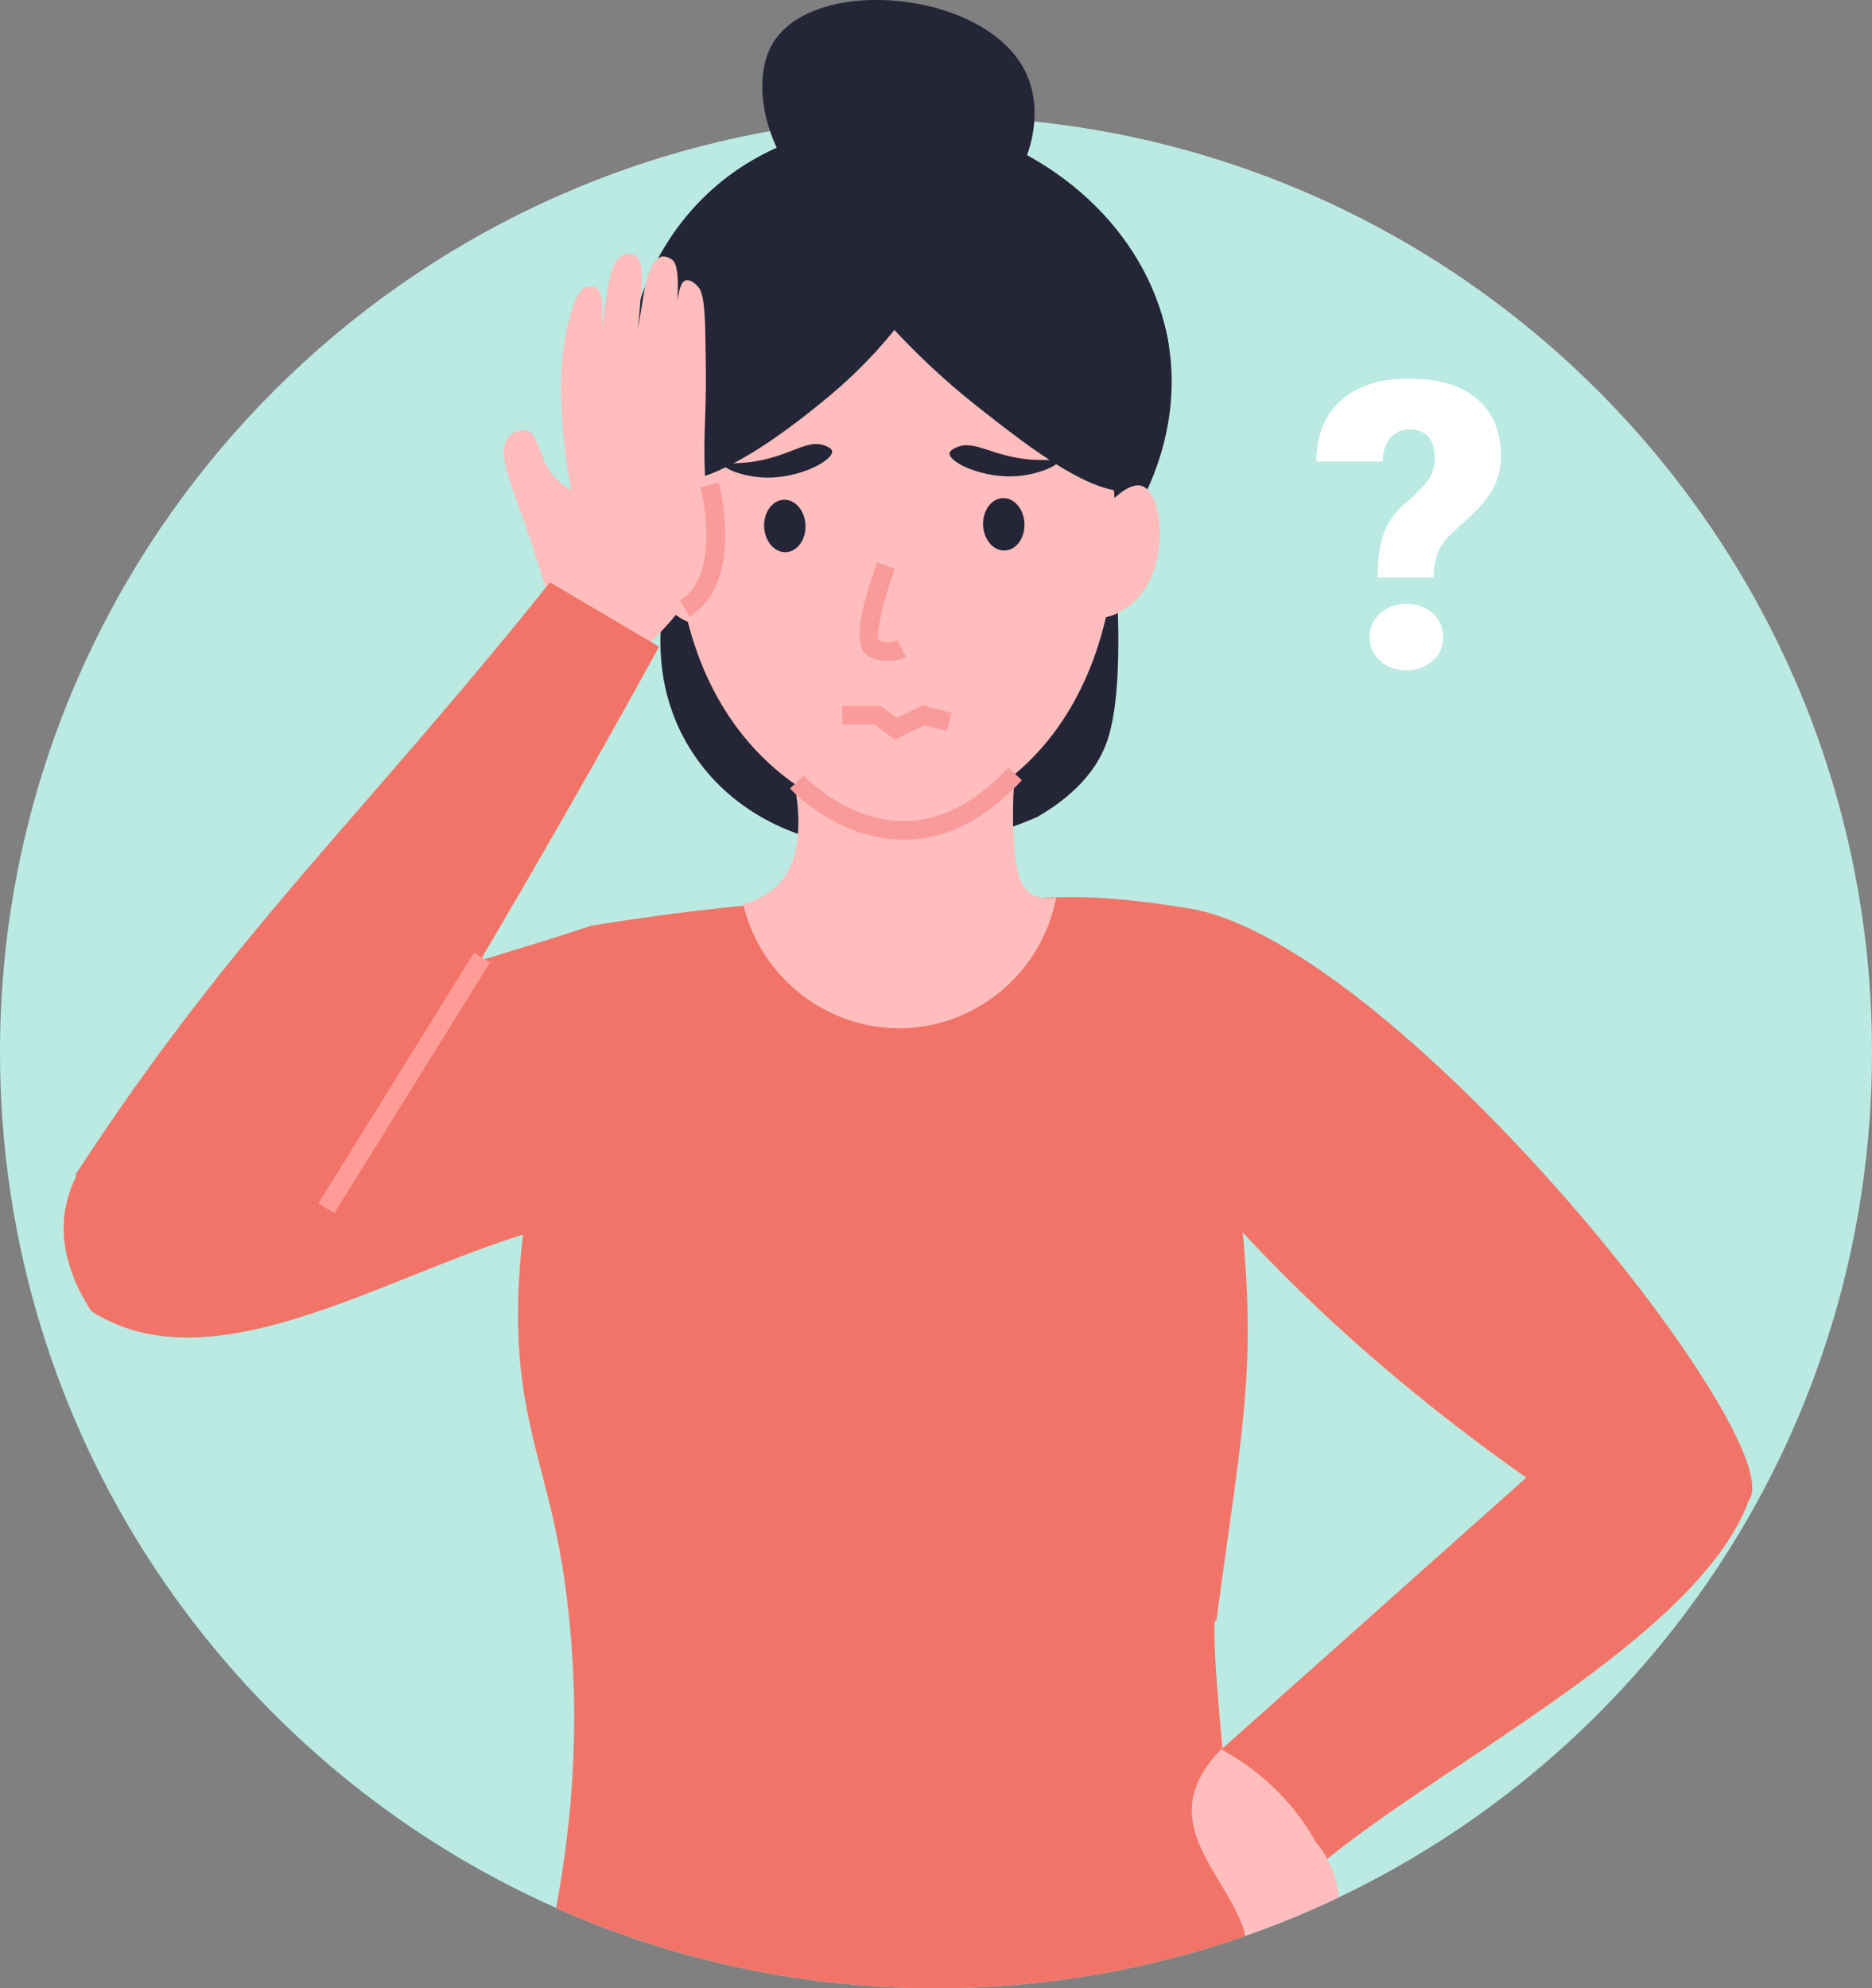 <svg xmlns="http://www.w3.org/2000/svg" id="Layer_2" viewBox="0 0 160.05 170"><rect x="0" y="0" width="160.05" height="170" fill="#808080" stroke="none"/><defs><style>.cls-1{fill:#f99b9b;}.cls-1,.cls-2,.cls-3,.cls-4,.cls-5,.cls-6,.cls-7{stroke-width:0px;}.cls-2{fill:#242537;}.cls-3{fill:#bbeae2;}.cls-4{fill:#ff9c97;}.cls-5{fill:#fff;}.cls-6{fill:#ffbdbd;}.cls-7{fill:#f27468;}</style></defs><g id="Layer_1-2"><path class="cls-3" d="m160.05,89.98c0,31.84-18.6,59.34-45.55,72.23-2.59,1.23-5.25,2.34-7.99,3.29-.03.01-.04.03-.07.03-.68.24-1.37.47-2.06.69-7.69,2.45-15.87,3.78-24.37,3.78-11.17,0-21.78-2.29-31.44-6.42-.35-.15-.69-.3-1.03-.46C19.52,150.68,0,122.6,0,89.98,0,50.62,28.42,17.9,65.86,11.21c4.59-.81,9.33-1.25,14.16-1.25,2.84,0,5.66.15,8.42.43,40.24,4.21,71.61,38.24,71.61,79.58Z"></path><path class="cls-2" d="m81.09,10.64c-.98-.16-13.49-1.96-21.72,7.06-7.09,7.76-7.95,20.19-1.63,30.05-.29.71-3.55,9.2,1.63,16.84,4.1,6.04,10.58,7.28,11.79,7.49,1.47.25,3.14.43,4.96.43,5.36.02,9.71-1.41,12.58-2.67,3.86-2.24,5.34-4.67,5.97-6.52,1.67-4.87.62-15.59.62-15.59,0,0,1.11-2.72,1.56-3.48,1.23-2.07,4.21-7.75,3.07-14.79-1.44-8.89-8.86-16.3-18.83-18.83Z"></path><path class="cls-6" d="m63.71,23.31c-7.53,11.82-9.11,32.24,2.47,42.34,2.02,1.77,5.36,4.01,10.56,5.21,2.58-.53,6.5-1.71,10.06-4.7,10.87-9.11,11.02-28.76,2.71-40.41-.67-.93-8.63-11.84-17.11-10.05-4.36.92-6.89,4.78-8.69,7.6Z"></path><path class="cls-2" d="m68.87,44.91c.04,1.24-.71,2.27-1.69,2.3-.98.03-1.8-.94-1.85-2.18-.04-1.24.71-2.27,1.69-2.3.98-.03,1.8.94,1.85,2.18Z"></path><path class="cls-2" d="m87.59,44.77c.04,1.24-.71,2.27-1.69,2.3-.98.03-1.8-.94-1.85-2.18-.04-1.24.71-2.27,1.69-2.3.98-.03,1.8.94,1.85,2.18Z"></path><path class="cls-2" d="m81.19,38.76c-.08.78,2.93,2.2,5.87,1.94,1.79-.16,3.46-.93,3.4-1.26-.05-.29-1.38.1-3.59-.31-2.52-.47-3.86-1.54-5.22-.82-.21.11-.44.24-.47.45Z"></path><path class="cls-2" d="m71.14,38.57c.13.78-2.8,2.36-5.75,2.26-1.8-.06-3.5-.74-3.46-1.07.03-.29,1.38.03,3.56-.5,2.49-.6,3.77-1.75,5.16-1.11.21.1.46.21.49.42Z"></path><path class="cls-2" d="m56.1,40.73c3.83,2.28,12.75-5.16,14.85-6.91,2.41-2.01,4.22-4,5.52-5.61,1.58,1.7,3.93,4.05,7.06,6.52,4.1,3.23,11.08,8.83,14.14,6.85.99-.64,1.29-2.11,1.88-5.04,0,0,.76-3.74.36-7.06-.74-6.23-8.86-17.94-21.65-18.61-7.83-.41-15.46,3.41-19.79,9.54-5.15,7.28-6,18.17-2.39,20.33Z"></path><path class="cls-2" d="m85.04,17.53c3.04-2.86,4.39-7.78,2.63-11.39-3.43-7.04-18.34-8.34-21.69-2.28-2.11,3.82-.03,11.26,5.64,14.66,4.3,2.58,9.86,2.34,13.41-.99Z"></path><path class="cls-6" d="m93.58,44.68c.9-1.5,2.85-3.58,4.1-3.11,1.85.71,2.37,7.2-.84,9.99-.15.13-1.99,1.7-3.26,1.09-1.65-.8-1.75-5.05,0-7.97Z"></path><path class="cls-6" d="m55.63,50.08c.9,1.5,2.85,3.58,4.1,3.11,1.85-.71,2.37-7.2-.84-9.99-.15-.13-2-1.7-3.26-1.09-1.65.8-1.75,5.05,0,7.97Z"></path><path class="cls-1" d="m75.93,56.5c-.45,0-.96-.07-1.52-.3-1.4-.55-1.19-3.28.6-8.12l1.5.56c-.98,2.65-1.61,5.43-1.4,6.12.93.32,1.6,0,1.63-.01l.74,1.42s-.64.33-1.55.33Z"></path><polygon class="cls-1" points="76.52 63.25 74.76 61.95 72.01 61.95 72.01 60.35 75.29 60.35 76.68 61.38 78.88 60.3 81.36 60.96 80.95 62.51 79.05 62 76.52 63.25"></polygon><path class="cls-7" d="m50.53,79.15c-.33,8.39-.66,16.8-1,25.19-13.59,2.48-30.26,15.07-41.72,7.77-12.35-19.22,26.86-27.54,42.72-32.96Z"></path><path class="cls-7" d="m106.38,165.02c.01.18.04.35.07.51-.68.24-1.37.47-2.06.69-7.69,2.45-15.87,3.78-24.37,3.78-11.17,0-21.78-2.29-31.44-6.42-.35-.15-.69-.3-1.03-.46,1.35-7.26,2.36-17.2.61-28.7-1.57-10.37-5.08-14.58-3.45-28.85.72-6.35,2.45-14.68,5.82-26.42,4.87-.79,9.11-1.34,13.05-1.71,7.38-.69,13.78-.73,21.62-.39,1.45.05,2.94.14,4.5.22,3.44.19,7.19.45,11.41.73,3.62,6.12,3.8,14.51,4.18,19.54.42,2.95.73,5.54.96,7.85,1.14,12.01-.12,17.33-2.26,33.21-.35-.69-.14,4.01.53,10.89,0,.05.01.09.01.15.01.08.01.15.03.23.43,4.44,1.04,9.76,1.79,15.11,0,.01,0,.03.03.04Z"></path><path class="cls-6" d="m47.25,52.37c-.97-3.45-1.9-6.23-2.6-8.21-1.18-3.33-2.2-5.73-1.14-6.83.34-.35.98-.67,1.52-.51,1.22.35.92,2.8,2.87,4.44.37.31.72.51.93.61-.74-3.84-.89-6.95-.87-9.07.03-4.17,1.19-7.65,1.82-8.07.3-.21.79-.35,1.14-.16.53.28.55,1.16.56,1.84.07,4.41-.15,6.99-.15,6.99-.21,2.46-.19,2.47-.2,2.47-.36.02.34-10.29,1.17-12.71.39-1.14.92-1.36,1.07-1.41.31-.1.72-.08,1.01.14.46.33.47,1,.49,1.95,0,.52-.16,2.45-.22,3.19-.03.4-.07.81-.12,1.23-.28,2.69-.7,5.18-1.21,7.46.6-3.73,1.2-7.45,1.81-11.18,0,0,.34-1.54.75-2.04.23-.28.42-.51.73-.57,0,0,.41-.07.9.31,1.43,1.13-1.02,13.69-1.2,13.66-.1-.02.22-.95.79-5.97.15-1.31.54-2.59.76-3.89.18-1.07.3-1.96.79-2.07.5-.11,1.05.56,1.09.61.54.68.55,2.89.59,5.53.03,2.19.05,3.28-.07,6.43-.3,7.96,1.41,10.12-.5,13.36-.6,1-1.64,2.28-1.87,2.55-1.39,1.69-2.73,2.93-3.72,3.75-2.3-1.27-4.61-2.55-6.91-3.82Z"></path><path class="cls-7" d="m6.45,100.43c13.58-20.83,24.1-30.06,40.57-50.64,3.11,1.83,6.22,3.67,9.33,5.5-8.24,15.01-15.71,27.68-21.83,37.72-11.02,20.43-20.41,25.69-28.07,7.42Z"></path><path class="cls-7" d="m85.17,77c5.88-.38,8.7-.63,17.03.76,17.91,3.8,51.14,45.66,47.31,50.53-4.3,11.78-26.51,22.55-36.82,31.3-2.67-1.73-6.91-6.71-8.26-10.02,8.69-7.74,17.38-15.49,26.06-23.23-21.53-15.18-34.01-30.87-45.32-49.34Z"></path><path class="cls-6" d="m114.5,162.21c-2.59,1.23-5.25,2.34-7.99,3.29-.04-.16-.08-.33-.14-.49-.03-.01-.03-.03-.03-.04-1.77-5.16-7.81-9.34-1.94-15.41h.01s.07.04.11.07c1.73.95,5.43,3.28,7.95,7.83.39.45.73.93,1,1.46.51.99.85,2.1,1.02,3.29Z"></path><path class="cls-6" d="m63.53,77.26c1.48,6.39,7.31,10.87,13.8,10.65,6.35-.22,11.78-4.88,12.97-11.18-.54.09-1.37.14-2.09-.3-1.07-.66-1.31-2.05-1.45-3.55-.18-1.92-.29-4.77.2-8.44-6.52.14-13.03.27-19.55.41,1.67,5.98,1.12,11.22-3.87,12.42Z"></path><path class="cls-1" d="m77.26,71.8h-.01c-5.61,0-9.55-4.21-9.71-4.39l1.17-1.09s3.65,3.88,8.55,3.88h0c3.12,0,6.13-1.54,8.94-4.58l1.17,1.09c-3.13,3.38-6.53,5.09-10.12,5.09Z"></path><rect class="cls-4" x="21.95" y="91.79" width="25.22" height="1.6" transform="translate(-62.34 73.14) rotate(-58.18)"></rect><path class="cls-1" d="m58.97,52.71l-.84-1.36c3.67-2.27,1.79-9.63,1.77-9.7l1.55-.41c.09.35,2.2,8.57-2.47,11.47Z"></path><path class="cls-5" d="m117.79,49.37c0-1.63.18-2.92.55-3.86s.97-1.76,1.79-2.46c.83-.69,1.46-1.33,1.89-1.9.43-.58.65-1.21.65-1.9,0-1.69-.73-2.53-2.18-2.53-.67,0-1.21.25-1.63.74s-.63,1.16-.65,2h-5.67c.02-2.24.73-3.98,2.11-5.22,1.39-1.25,3.33-1.87,5.83-1.87s4.42.58,5.79,1.73c1.37,1.15,2.05,2.79,2.05,4.91,0,.93-.18,1.77-.55,2.53s-.96,1.54-1.78,2.33l-1.93,1.79c-.55.53-.93,1.06-1.14,1.62s-.33,1.25-.35,2.1h-4.8Zm-.69,5.1c0-.83.3-1.51.9-2.04s1.34-.8,2.24-.8,1.64.27,2.24.8.9,1.21.9,2.04-.3,1.51-.9,2.04-1.34.8-2.24.8-1.64-.27-2.24-.8-.9-1.21-.9-2.04Z"></path></g></svg>